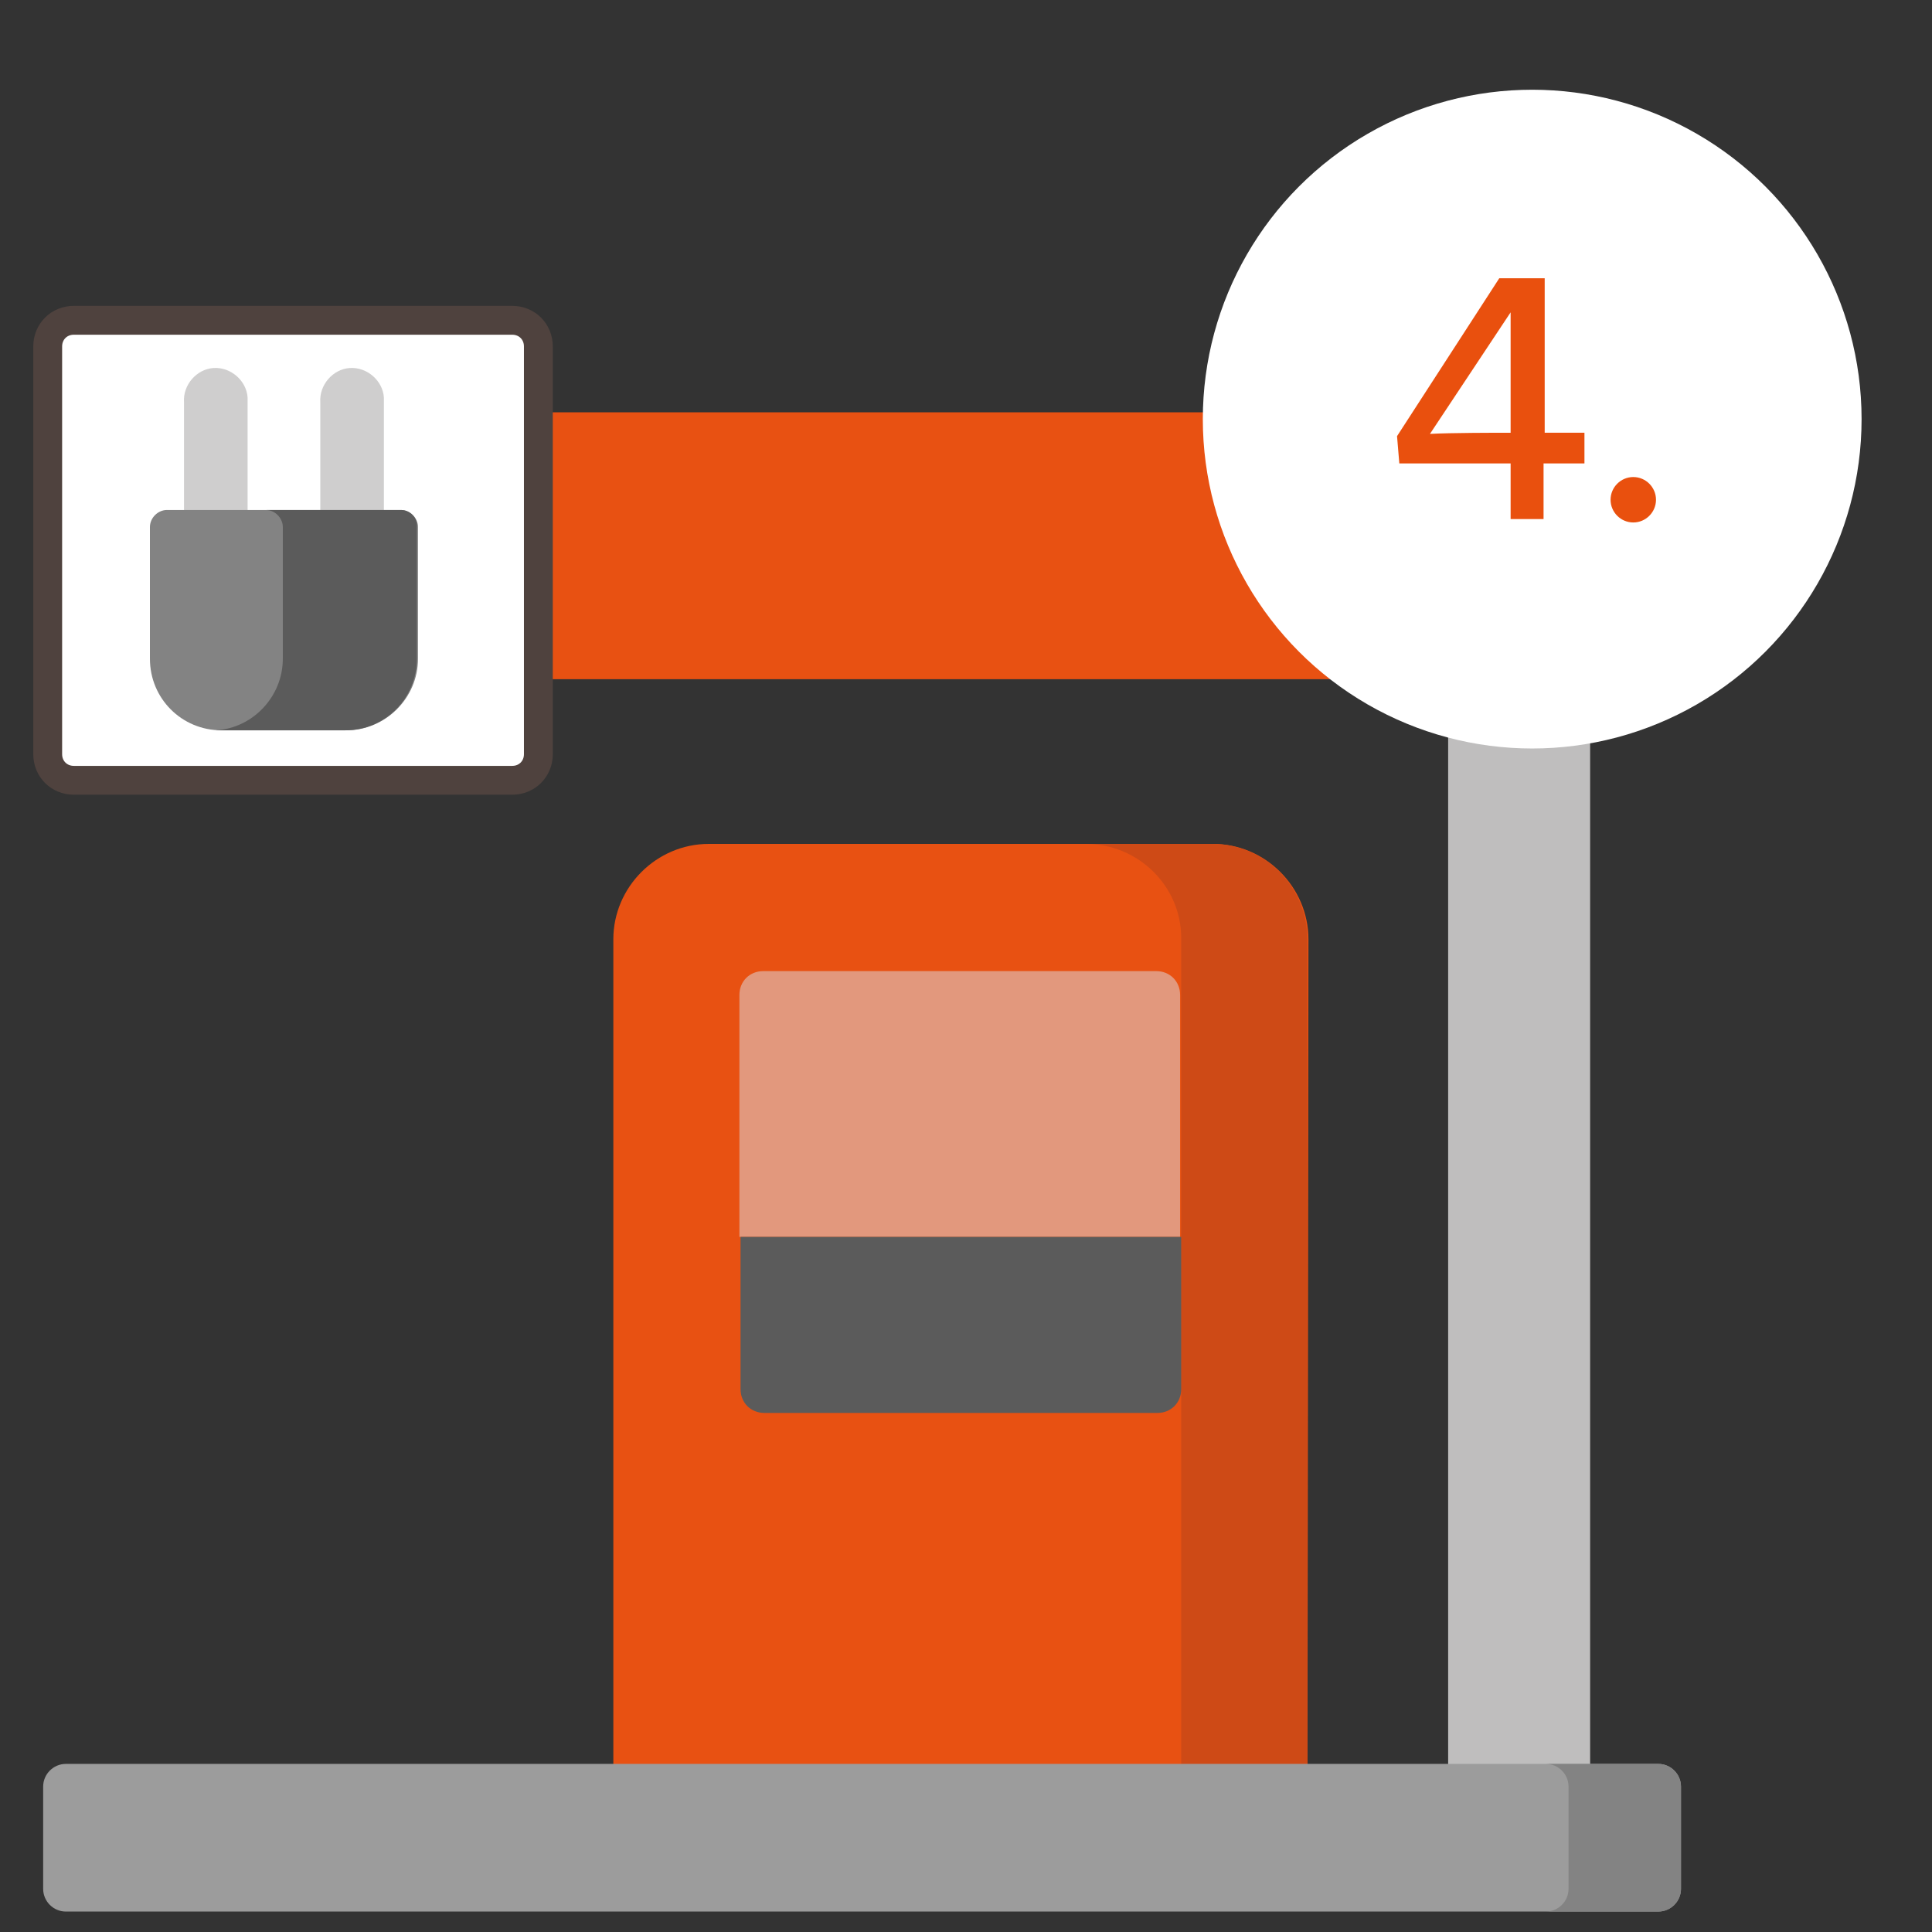 <?xml version="1.0" encoding="utf-8"?>
<!-- Generator: Adobe Illustrator 25.2.1, SVG Export Plug-In . SVG Version: 6.00 Build 0)  -->
<svg version="1.1" id="Ebene_1" xmlns="http://www.w3.org/2000/svg" xmlns:xlink="http://www.w3.org/1999/xlink" x="0px" y="0px"
	 viewBox="0 0 170.1 170.1" style="enable-background:new 0 0 170.1 170.1;" xml:space="preserve">
<rect x="0" y="0" width="170.1" height="170.1" fill="#333333" stroke="none"/>
<style type="text/css">
	.st0{fill:#BFBEBE;}
	.st1{fill:#E85112;}
	.st2{fill:#CE4A16;}
	.st3{fill:#E2987D;}
	.st4{fill:#5B5B5B;}
	.st5{fill:#9C9C9C;}
	.st6{fill:#838383;}
	.st7{fill:#FFFFFF;}
	.st8{clip-path:url(#SVGID_2_);}
	.st9{fill:none;stroke:#4F423E;stroke-width:2.54;stroke-miterlimit:10;}
	.st10{fill:#CFCECE;}
	.st11{enable-background:new    ;}
	.st12{fill:#E9500E;}
</style>
<polygon class="st0" points="127.5,48 140,48 140,161.8 127.5,161.8 127.5,48 "/>
<path class="st1" d="M145.7,59.8h-112c-1.4-0.2-2.5-1.5-2.4-2.9V39.2c-0.1-1.4,0.9-2.7,2.4-2.9h112c1.4,0.2,2.5,1.5,2.3,2.9v17.7
	C148.1,58.3,147.1,59.6,145.7,59.8L145.7,59.8z"/>
<path class="st1" d="M115.1,166.9H54V82.7c0-4.6,3.8-8.4,8.4-8.4h44.4c4.6,0,8.4,3.8,8.4,8.4L115.1,166.9L115.1,166.9z"/>
<path class="st2" d="M106.7,74.3H95.6c4.6,0,8.4,3.7,8.4,8.3c0,0,0,0,0,0v84.2h11.1V82.7C115.1,78.1,111.4,74.3,106.7,74.3
	L106.7,74.3z"/>
<path class="st3" d="M101.8,85.5H67.2c-1.2,0-2.1,0.9-2.1,2.1v21.3h38.8V87.6C103.9,86.4,103,85.5,101.8,85.5
	C101.8,85.5,101.8,85.5,101.8,85.5z"/>
<path class="st4" d="M84.5,108.9H65.2v13.4c0,1.2,0.9,2.1,2.1,2.1h34.6c1.2,0,2.1-0.9,2.1-2.1c0,0,0,0,0,0v-13.4H84.5z"/>
<path class="st5" d="M146,168.3H5.8c-1.1,0-2-0.9-2-2v-9c0-1.1,0.9-2,2-2H146c1.1,0,2,0.9,2,2v9C148,167.4,147.1,168.3,146,168.3z"
	/>
<path class="st6" d="M146,155.3h-9.9c1.1,0,2,0.9,2,2v9c0,1.1-0.9,2-2,2h9.9c1.1,0,2-0.9,2-2v-9C148,156.2,147.1,155.3,146,155.3z"
	/>
<path class="st2" d="M145.1,36.3h-9.9c1.6,0,2.9,1.3,2.9,2.9c0,0,0,0,0,0v17.7c0,1.6-1.3,2.9-2.9,2.9h9.9c1.6,0,2.9-1.3,2.9-2.9
	c0,0,0,0,0,0V39.2C148,37.6,146.7,36.3,145.1,36.3L145.1,36.3z"/>
<path class="st7" d="M45.1,68.7H6.5c-1.3,0-2.3-1-2.3-2.3V30.5c0-1.3,1-2.3,2.3-2.3h38.6c1.3,0,2.3,1,2.3,2.3v35.9
	C47.4,67.7,46.4,68.7,45.1,68.7z"/>
<g>
	<defs>
		<rect id="SVGID_1_" x="2.9" y="26.9" width="145.1" height="141.4"/>
	</defs>
	<clipPath id="SVGID_2_">
		<use xlink:href="#SVGID_1_"  style="overflow:visible;"/>
	</clipPath>
	<g class="st8">
		<path class="st9" d="M45.1,68.7H6.5c-1.3,0-2.3-1-2.3-2.3V30.5c0-1.3,1-2.3,2.3-2.3h38.6c1.3,0,2.3,1,2.3,2.3v35.9
			C47.4,67.7,46.4,68.7,45.1,68.7z"/>
	</g>
</g>
<path class="st10" d="M19,49.8c-1.5,0-2.8-1.2-2.8-2.8c0,0,0,0,0,0V35.4c-0.1-1.5,1.1-2.9,2.6-3s2.9,1.1,3,2.6c0,0.1,0,0.2,0,0.3V47
	C21.8,48.5,20.5,49.8,19,49.8z"/>
<path class="st10" d="M31,49.8c-1.5,0-2.8-1.2-2.8-2.7c0,0,0,0,0-0.1V35.4c-0.1-1.5,1.1-2.9,2.6-3c1.5-0.1,2.9,1.1,3,2.6
	c0,0.1,0,0.2,0,0.3V47C33.7,48.5,32.5,49.8,31,49.8z"/>
<path class="st6" d="M30.5,64.3h-11c-3.5,0-6.3-2.8-6.3-6.3V46.4c0-0.8,0.7-1.5,1.5-1.5h20.6c0.8,0,1.5,0.7,1.5,1.5V58
	C36.8,61.5,33.9,64.3,30.5,64.3z"/>
<path class="st4" d="M35.3,44.9H23.4c0.8,0,1.5,0.7,1.5,1.5V58c0,3.3-2.6,6.1-5.9,6.3h0.4h11c3.5,0,6.3-2.8,6.3-6.3V46.4
	C36.8,45.6,36.1,44.9,35.3,44.9z"/>
<circle class="st7" cx="134.9" cy="36.9" r="29"/>
<g class="st11">
	<path class="st12" d="M135.9,40.8v4.9H133v-4.9h-9.8l-0.2-2.4l9-13.9h4v13.6h3.5v2.7H135.9z M133,27.5L133,27.5l-7.1,10.7
		c1.9-0.1,5.8-0.1,7.1-0.1V27.5z"/>
	<path class="st12" d="M143.8,46c-1.1,0-2-0.9-2-2c0-1.1,0.9-2,2-2c1.1,0,2,0.9,2,2C145.8,45.1,144.9,46,143.8,46z"/>
</g>
</svg>
